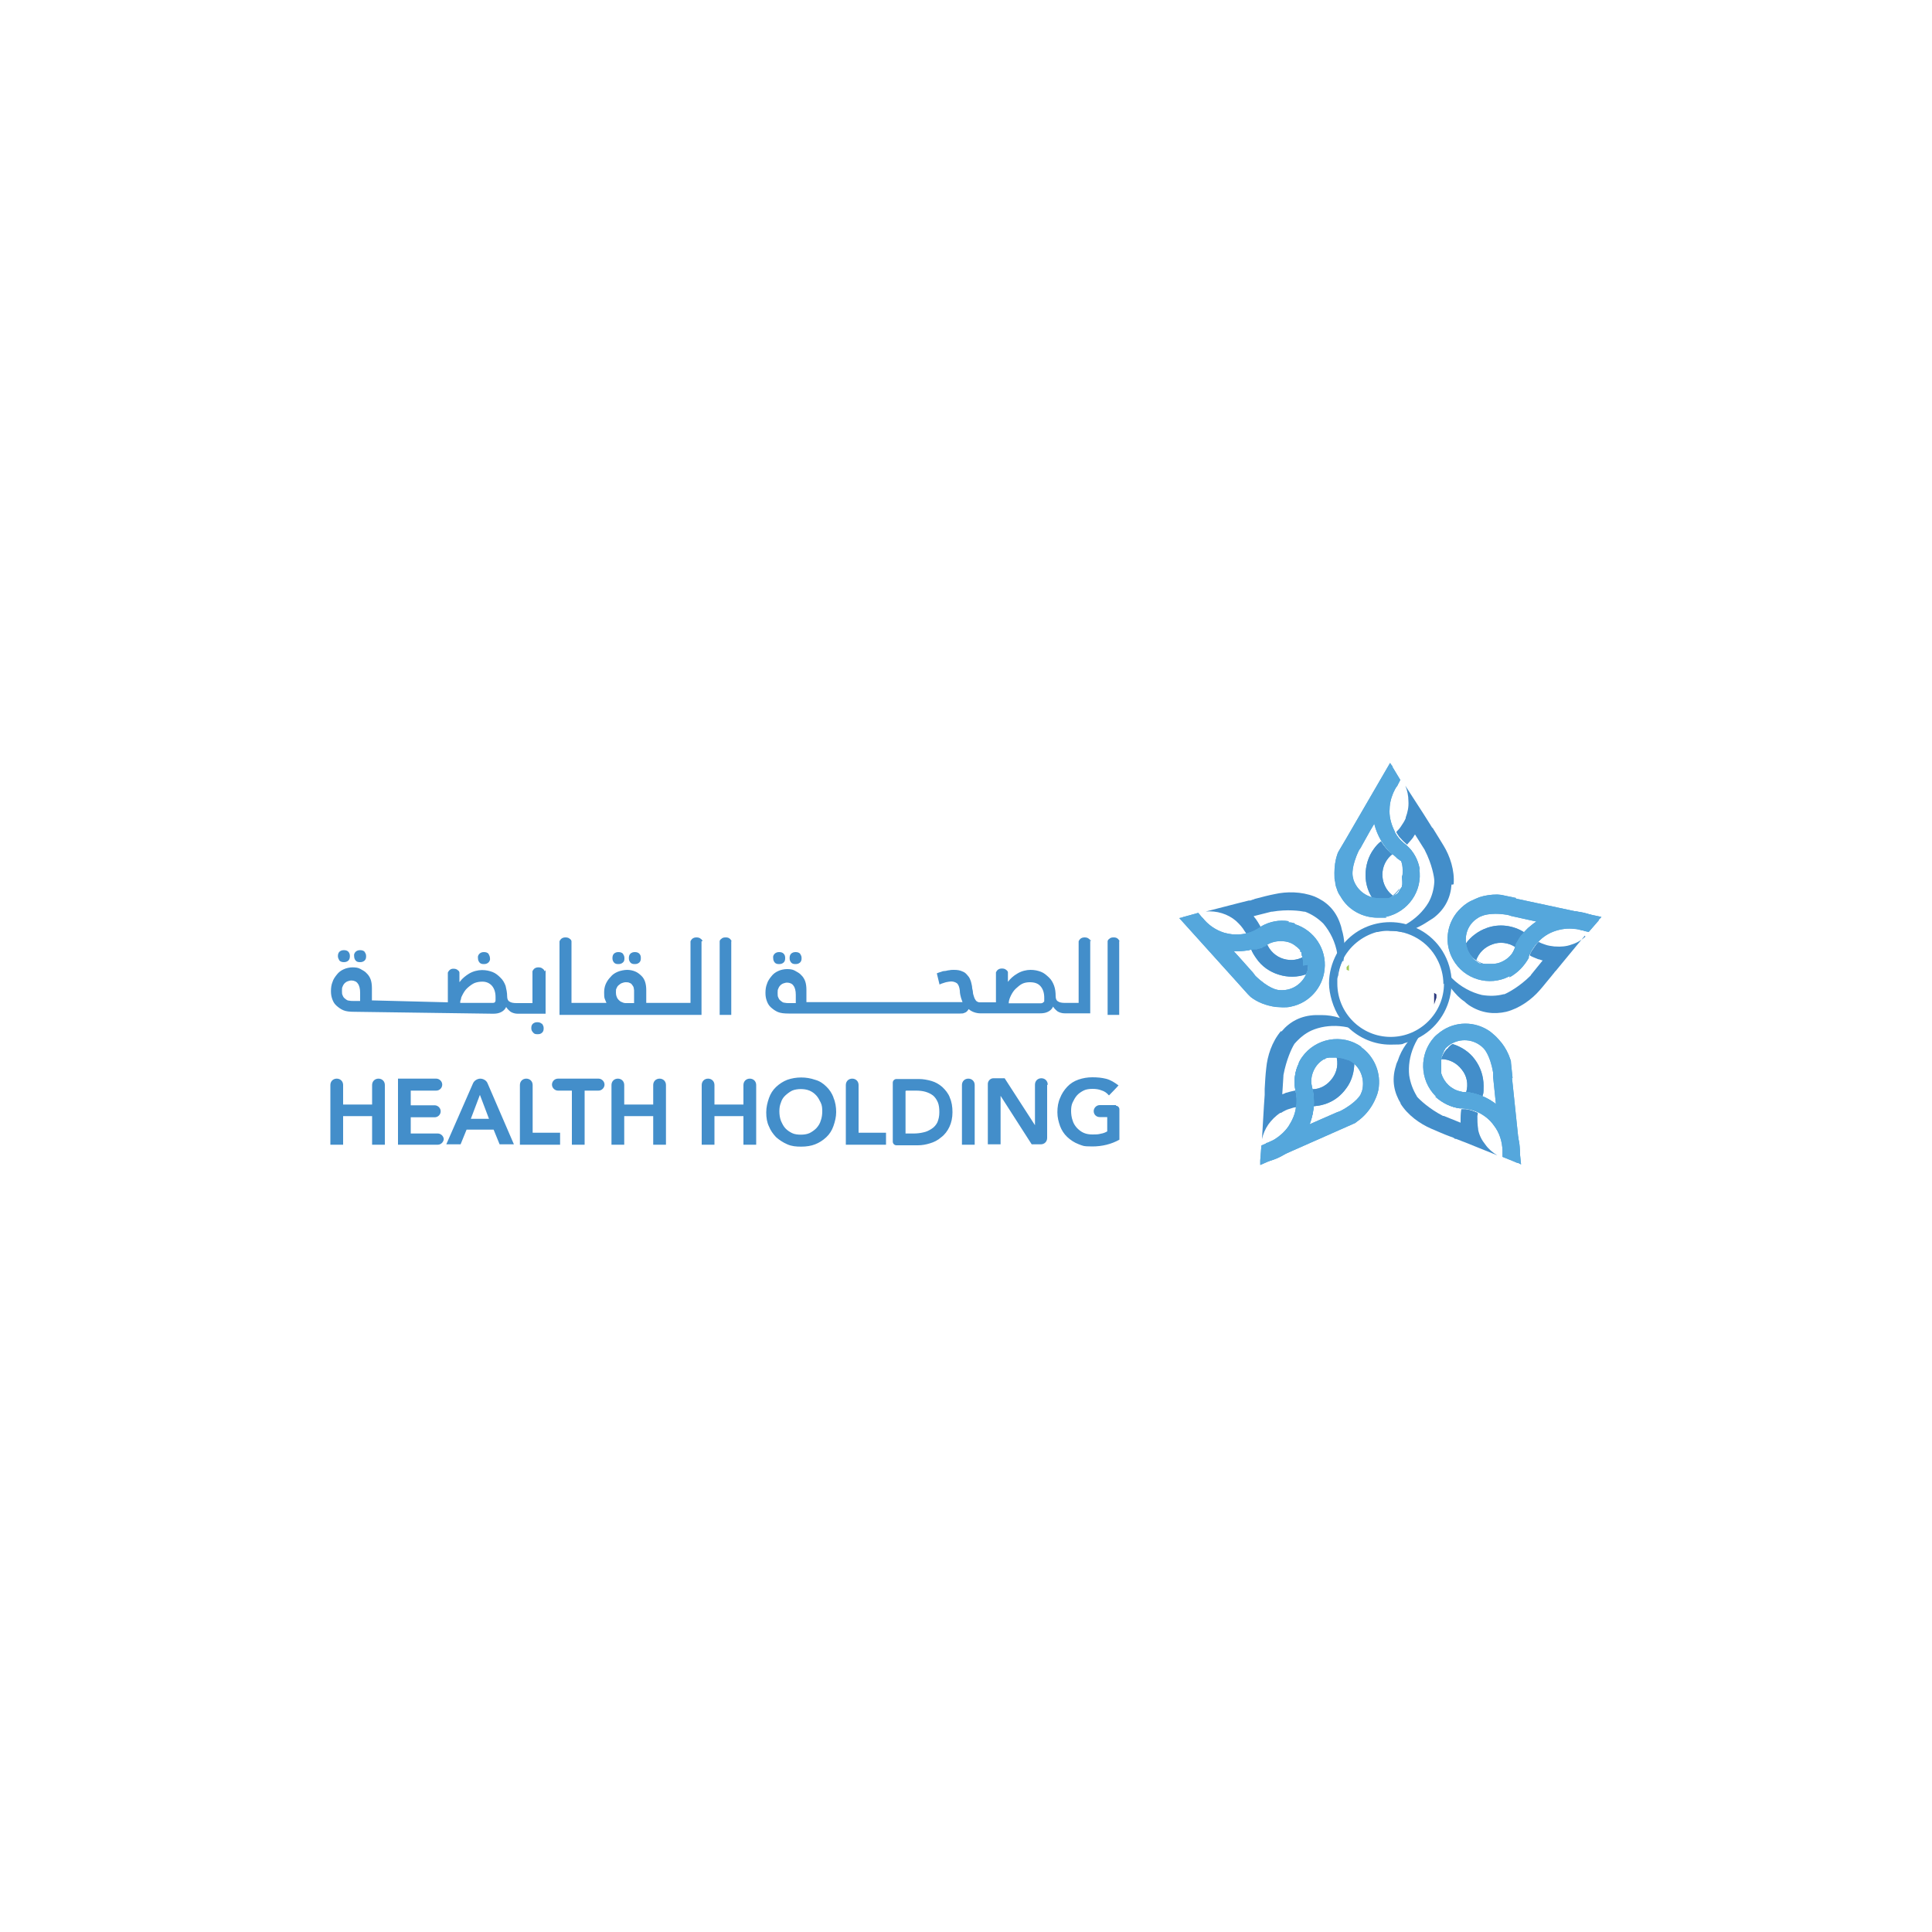 <?xml version="1.0" encoding="UTF-8"?>
<svg xmlns="http://www.w3.org/2000/svg" version="1.1" viewBox="0 0 1000 1000">
  <defs>
    <style>
      .cls-1 {
        fill: none;
      }

      .cls-2 {
        fill: #33738c;
      }

      .cls-3 {
        fill: #55a7dc;
      }

      .cls-4 {
        fill: #a6ca54;
      }

      .cls-5 {
        fill: #4491cc;
      }

      .cls-6 {
        fill: #61908a;
      }

      .cls-7 {
        fill: #64bcc0;
      }

      .cls-8 {
        fill: #438eca;
      }

      .cls-9 {
        fill: #2c3a7e;
      }

      .cls-10 {
        fill: #4aa27d;
      }
    </style>
  </defs>
  <!-- Generator: Adobe Illustrator 28.6.0, SVG Export Plug-In . SVG Version: 1.2.0 Build 709)  -->
  <g>
    <g id="Layer_2">
      <g>
        <path class="cls-3" d="M745.4,552.9c0-1.6,0-3.3.6-4.7.6-2.1,1.6-3.9,3.1-5.4h.2c.4-.8,1-1.2,1.4-1.6s.8-.6,1.2-.8c4.5,1.4,8.7,4.1,11.5,8,2.9,3.9,4.5,8.7,4.5,13.6s-.2,3.7-.6,5.4c-2.5-1-4.9-1.6-7.4-2.1h-1c1.2-4.1.4-8.4-2.3-11.7-2.5-3.3-6.4-5.4-10.5-5.4-.4,1.6-.6,3.1-.6,4.7"/>
        <path class="cls-8" d="M745.4,552.9c0-1.6,0-3.3.6-4.7.6-2.1,1.6-3.9,3.1-5.4h.2c.4-.8,1-1.2,1.4-1.6s.8-.6,1.2-.8c4.5,1.4,8.7,4.1,11.5,8,2.9,3.9,4.5,8.7,4.5,13.6s-.2,3.7-.6,5.4c-2.5-1-4.9-1.6-7.4-2.1h-1c1.2-4.1.4-8.4-2.3-11.7-2.5-3.3-6.4-5.4-10.5-5.4-.4,1.6-.6,3.1-.6,4.7"/>
        <path class="cls-8" d="M725,571.1c-3.3-5.4-4.9-11.9-2.5-19.4.2-1,.6-1.9,1-2.7h0c1.9-6,5.8-11.5,11.3-15.7.6-.4,1-.8,1.6-1.2,3.3-2.7,5.8-3.9,5.8-3.9-9.9,7.8-13.8,19-12.8,28.4h0c.6,3.9,1.9,7.4,3.9,10.7,0,0,0,.2.2.4,1.2,1.4,6.2,6.2,13.4,9.9h.4l8.7,3.5h0v-2.1h0c0-2.1.2-4.3.4-4.9h2.1c2.3.2,4.3,1,6.4,1.9,0,.6,0,1-.2,1.6,0,2.3,0,4.5.4,6.8h0v.4c.6,2.9,1.9,5.4,3.7,7.6,1.6,2.3,3.7,4.1,6.2,5.6l-15.9-6.4-5.4-2.1h-.6c0-.2-1.2-.8-1.2-.8l-1.2-.4c-3.3-1.2-6.6-2.7-9.9-4.1-5.8-2.5-12.2-7-15.9-13h0v-.2Z"/>
        <path class="cls-3" d="M745.4,552.3h0ZM782.9,557.9l-.8-7.6c0-.6,0-1.2-.4-2.1-1-3.1-2.5-5.8-4.3-8.2-1-1.2-2.1-2.5-3.1-3.5-.8-.8-1.9-1.6-2.9-2.5-7.8-5.6-18.3-5.6-26,.2-1,.8-2.1,1.6-3.1,2.7-7.8,8.7-7.6,22,.8,30.5h.2c3.3,3.5,7.6,5.6,12.4,6.2h2.9c2.3.4,4.3,1,6.4,2.1,3.3,1.6,6.2,3.9,8.2,6.8,2.9,3.7,4.3,8.2,4.5,13v3.3c.2,0,7.6,3.1,7.6,3.1h.4l1.6.8-4.7-44.9h0l.2.2ZM771.5,569.6c-.4-.2-1-.6-1.4-.8-3.3-1.9-6.8-2.9-10.3-3.5h-1c-1,0-1.9,0-2.9-.4-4.7-1-8.4-4.5-9.9-9.3v-.6h0v-6.8s.2-.2.2-.4v-.6h0c0-.8.4-1.2.6-1.6v-.2s0-.2.2-.4c0,0,0-.2.2-.4h0s0-.2.2-.4v-.2h0v-.2c0-.2.4-.4.6-.6v-.2s0-.2.2-.4h0s.2-.2.4-.4h0c.4-.4.8-.6,1.2-1,4.9-3.7,11.7-3.7,16.5,0,.6.4,1,.8,1.6,1.4h0s3.3,3.1,4.9,12.4v2.1l1,9.7.6,5.8c-1.2-1-2.5-2.1-3.9-2.9h0l.8.2ZM745.4,552.3h0Z"/>
        <path class="cls-3" d="M745.4,552.3h0ZM782.9,557.9l-.8-7.6c0-.6,0-1.2-.4-2.1-1-3.1-2.5-5.8-4.3-8.2-1-1.2-2.1-2.5-3.1-3.5-.8-.8-1.9-1.6-2.9-2.5-7.8-5.6-18.3-5.6-26,.2-1,.8-2.1,1.6-3.1,2.7-7.8,8.7-7.6,22,.8,30.5h.2c3.3,3.5,7.6,5.6,12.4,6.2h2.9c2.3.4,4.3,1,6.4,2.1,3.3,1.6,6.2,3.9,8.2,6.8,2.9,3.7,4.3,8.2,4.5,13v3.3c.2,0,7.6,3.1,7.6,3.1h.4l1.6.8-4.7-44.9h0l.2.2ZM771.5,569.6c-.4-.2-1-.6-1.4-.8-3.3-1.9-6.8-2.9-10.3-3.5h-1c-1,0-1.9,0-2.9-.4-4.7-1-8.4-4.5-9.9-9.3v-.6h0v-6.8s.2-.2.2-.4v-.6h0c0-.8.4-1.2.6-1.6v-.2s0-.2.2-.4c0,0,0-.2.2-.4h0s0-.2.2-.4v-.2h0v-.2c0-.2.4-.4.6-.6v-.2s0-.2.2-.4h0s.2-.2.4-.4h0c.4-.4.8-.6,1.2-1,4.9-3.7,11.7-3.7,16.5,0,.6.4,1,.8,1.6,1.4h0s3.3,3.1,4.9,12.4v2.1l1,9.7.6,5.8c-1.2-1-2.5-2.1-3.9-2.9h0l.8.2ZM745.4,552.3h0Z"/>
        <g>
          <path class="cls-1" d="M790.1,601.4h-48.2v-41.2h48.2v41.2Z"/>
          <path class="cls-3" d="M743.1,567.6c3.9-1.6,8.2-2.7,12.6-2.5,1,0,1.9.2,2.9.2h.8c8.2,1,15.7,5.4,20.8,11.9,5.4,7,7.6,15.9,6,24.5h-.4l-7.2-3.1v-2.5c-.4-.4-.4-.6-.4-.8,0-1.4-.2-2.9-.6-4.3-.8-3.1-2.1-6.2-4.1-8.7-.8-1-1.9-2.3-2.9-3.1-2.1-1.9-4.3-3.3-7-4.1-2.3-.8-4.5-1.2-7-1.4h-1c-4.5-.6-8.9-2.7-12.4-5.8l-.2-.2h0l.2-.2Z"/>
        </g>
        <g>
          <path class="cls-1" d="M790.1,601.4h-48.2v-41.2h48.2v41.2Z"/>
          <path class="cls-3" d="M743.1,567.6c3.9-1.6,8.2-2.7,12.6-2.5,1,0,1.9.2,2.9.2h.8c8.2,1,15.7,5.4,20.8,11.9,5.4,7,7.6,15.9,6,24.5h-.4l-7.2-3.1v-2.5c-.4-.4-.4-.6-.4-.8,0-1.4-.2-2.9-.6-4.3-.8-3.1-2.1-6.2-4.1-8.7-.8-1-1.9-2.3-2.9-3.1-2.1-1.9-4.3-3.3-7-4.1-2.3-.8-4.5-1.2-7-1.4h-1c-4.5-.6-8.9-2.7-12.4-5.8l-.2-.2h0l.2-.2Z"/>
        </g>
        <path class="cls-3" d="M686.9,547.6c1.4-.6,3.1-1,4.7-1s4.1.4,6.2,1.2h.4c.6.2,1,.6,1.6,1,.4.2.8.6,1.2,1,0,4.7-1.2,9.5-4.1,13.4-2.9,4.1-6.8,7-11.5,8.4-1.9.6-3.5.8-5.4,1,.2-2.7,0-5.2-.4-7.8,0-.4-.2-.6-.4-1,4.3,0,8-2.3,10.5-5.8,2.5-3.5,3.1-7.6,1.9-11.7-1.6,0-3.3.4-4.7,1h0v.2Z"/>
        <path class="cls-8" d="M686.9,547.6c1.4-.6,3.1-1,4.7-1s4.1.4,6.2,1.2h.4c.6.2,1,.6,1.6,1,.4.2.8.6,1.2,1,0,4.7-1.2,9.5-4.1,13.4-2.9,4.1-6.8,7-11.5,8.4-1.9.6-3.5.8-5.4,1,.2-2.7,0-5.2-.4-7.8,0-.4-.2-.6-.4-1,4.3,0,8-2.3,10.5-5.8,2.5-3.5,3.1-7.6,1.9-11.7-1.6,0-3.3.4-4.7,1h0v.2Z"/>
        <path class="cls-8" d="M663.4,533.8c4.1-4.9,9.9-8.2,17.7-8.4h2.9c6.2,0,12.8,1.9,18.5,6,.6.4,1,.8,1.6,1.2,3.5,2.3,5.6,4.3,5.6,4.3-10.5-7-22.5-7.2-30.9-3.5h0c-3.5,1.6-6.4,4.1-8.9,7,0,0,0,.2-.2.4-1,1.6-3.9,7.6-5.4,15.7v.4h0l-.6,9.5h0c.6-.2,1.2-.4,1.9-.8h.2c1.9-.6,3.9-1,4.7-1.2.8,2.9,1,5.8.6,8.7-1.2,0-2.3.4-3.5.8-1.6.4-3.1,1.2-4.5,2.1h-.4c-2.5,1.6-4.5,3.7-6.2,6-1.6,2.3-2.7,4.9-3.3,7.6l1-17.1.4-5.8v-3.1c.2-3.7.4-7.4.8-10.7.6-6.4,2.9-13.6,7.6-19.2h0l.2.2Z"/>
        <path class="cls-3" d="M704.6,541.8c-9.9-7-23.7-4.5-30.7,5.4-.6.8-1.2,1.9-1.6,2.7v.4c-2.1,4.1-2.7,8.9-1.9,13.4,0,.2,0,.6.2.8v.4s0,.2.2.4h0v1c.4,2.3.4,4.5,0,6.6-.4,3.7-1.9,7-3.9,10.1-1.9,2.7-4.3,4.9-7,6.6-1.2.8-2.5,1.2-3.9,1.9-.2,0-.6,0-.8.4l-2.3,1-.6,7.8v2.3l41.4-18.3,7-3.1c.6-.2,1.2-.6,1.6-1,3.9-2.7,7-6.4,9.1-10.7,1.2-2.5,2.1-4.9,2.3-7.6.8-8-2.7-15.7-9.3-20.4h.2ZM705,564.7c-.2.6-.6,1.2-.8,1.9h0s-2.1,4.1-10.3,8.4l-2.1.8-8.9,3.9-5.2,2.3c.8-2.1,1.4-4.1,1.9-6.2,0-1,.4-2.1.4-3.1.2-2.7,0-5.2-.4-7.8h0c0-.4-.2-.8-.2-1-.2-.8-.4-1.9-.6-2.9-.4-3.1.6-6.4,2.3-8.9.8-1.2,2.1-2.5,3.3-3.3,0,0,.4-.2.6-.4h.2s.2,0,.4-.2c.2,0,.4-.2.6-.4.2,0,.4-.2.6-.2,0,0,.4,0,.6-.2h3.7c2.1,0,4.1.4,6.2,1.2h.4c.6.2,1.2.6,1.9,1,5.2,3.5,7,10.1,5.2,15.7"/>
        <path class="cls-3" d="M704.6,541.8c-9.9-7-23.7-4.5-30.7,5.4-.6.8-1.2,1.9-1.6,2.7v.4c-2.1,4.1-2.7,8.9-1.9,13.4,0,.2,0,.6.2.8v.4s0,.2.2.4h0v1c.4,2.3.4,4.5,0,6.6-.4,3.7-1.9,7-3.9,10.1-1.9,2.7-4.3,4.9-7,6.6-1.2.8-2.5,1.2-3.9,1.9-.2,0-.6,0-.8.4l-2.3,1-.6,7.8v2.3l41.4-18.3,7-3.1c.6-.2,1.2-.6,1.6-1,3.9-2.7,7-6.4,9.1-10.7,1.2-2.5,2.1-4.9,2.3-7.6.8-8-2.7-15.7-9.3-20.4h.2ZM705,564.7c-.2.6-.6,1.2-.8,1.9h0s-2.1,4.1-10.3,8.4l-2.1.8-8.9,3.9-5.2,2.3c.8-2.1,1.4-4.1,1.9-6.2,0-1,.4-2.1.4-3.1.2-2.7,0-5.2-.4-7.8h0c0-.4-.2-.8-.2-1-.2-.8-.4-1.9-.6-2.9-.4-3.1.6-6.4,2.3-8.9.8-1.2,2.1-2.5,3.3-3.3,0,0,.4-.2.6-.4h.2s.2,0,.4-.2c.2,0,.4-.2.6-.4.2,0,.4-.2.6-.2,0,0,.4,0,.6-.2h3.7c2.1,0,4.1.4,6.2,1.2h.4c.6.2,1.2.6,1.9,1,5.2,3.5,7,10.1,5.2,15.7"/>
        <g>
          <path class="cls-1" d="M654.7,605.3l-14.8-45.9,39.1-12.8,14.8,45.9-39.1,12.8Z"/>
          <path class="cls-3" d="M672.2,550.1c2.9,3.3,4.9,7,6.4,11.1,0,1,.2,1.9.6,2.9,0,.2,0,.6.2.8,1.6,8.2-.2,16.5-4.9,23.5-4.9,7.2-12.8,12.2-21.6,13.4v-.4l.6-7.8,2.3-1c.2,0,.6-.2.8-.4,4.5-1.6,8.2-4.5,10.9-8.4.8-1.2,1.4-2.5,2.1-3.7,1-2.5,1.6-5.2,1.9-7.8,0-2.5,0-4.7-.8-7,0-.4,0-.6-.2-.8-.8-4.5-.4-9.3,1.6-13.6v-.4h0l.2-.2Z"/>
        </g>
        <g>
          <path class="cls-1" d="M654.7,605.3l-14.8-45.9,39.1-12.8,14.8,45.9-39.1,12.8Z"/>
          <path class="cls-3" d="M672.2,550.1c2.9,3.3,4.9,7,6.4,11.1,0,1,.2,1.9.6,2.9,0,.2,0,.6.2.8,1.6,8.2-.2,16.5-4.9,23.5-4.9,7.2-12.8,12.2-21.6,13.4v-.4l.6-7.8,2.3-1c.2,0,.6-.2.8-.4,4.5-1.6,8.2-4.5,10.9-8.4.8-1.2,1.4-2.5,2.1-3.7,1-2.5,1.6-5.2,1.9-7.8,0-2.5,0-4.7-.8-7,0-.4,0-.6-.2-.8-.8-4.5-.4-9.3,1.6-13.6v-.4h0l.2-.2Z"/>
        </g>
        <path class="cls-3" d="M673.9,490.3c1,1.2,1.9,2.7,2.5,4.1.6,1.9,1,4.1.6,6.2v.4c0,1.2-.6,2.3-1,3.3-4.5,1.6-9.5,1.6-14,.2-4.7-1.4-8.9-4.3-11.7-8.4-1-1.4-2.1-3.1-2.7-4.7,2.5-.6,4.9-1.4,7.2-2.7.2-.2.6-.4.8-.6,1.4,3.9,4.7,7,8.7,8.2s8.2.6,11.7-1.9c-.6-1.4-1.4-2.9-2.5-4.1"/>
        <path class="cls-8" d="M673.9,490.3c1,1.2,1.9,2.7,2.5,4.1.6,1.9,1,4.1.6,6.2v.4c0,1.2-.6,2.3-1,3.3-4.5,1.6-9.5,1.6-14,.2-4.7-1.4-8.9-4.3-11.7-8.4-1-1.4-2.1-3.1-2.7-4.7,2.5-.6,4.9-1.4,7.2-2.7.2-.2.6-.4.8-.6,1.4,3.9,4.7,7,8.7,8.2s8.2.6,11.7-1.9c-.6-1.4-1.4-2.9-2.5-4.1"/>
        <path class="cls-8" d="M694.9,497.3c-1.2,2.5-1.9,4.9-2.3,7.8-.8,2.3-1.4,3.5-1.4,3.5,1.4-4.7,1.6-9.9,1-14.8-1-6.2-3.7-11.5-7.2-15.7h0c-2.7-2.7-6-4.9-9.5-6.2h-.4c-1.9-.4-8.7-1.4-16.7,0h-.4l-9.1,2.3h0c.4.8,1,1.2,1.4,1.9,1,1.4,2.1,3.5,2.5,4.1-.4.2-.8.6-1.2.8,0,0-.2,0-.4.2-1.4.8-3.1,1.4-4.7,1.9-.4,0-1,.2-1.4.4-.2-.4-.4-1-.8-1.4-1.2-2.1-2.7-3.7-4.3-5.2h0l-.2-.2c-4.3-3.7-10.1-5.4-15.7-4.9l16.7-4.3,5.6-1.4h.6c.4,0,.8-.2,1.2-.4.4,0,.8-.2,1.2-.4,3.7-1,7.2-1.9,10.3-2.5,6.2-1.4,13.8-1.4,20.6,1.2,6,2.5,10.9,6.8,13.4,14.2.4,1,.6,1.9.8,2.9h0c.8,2.5,1.2,5.2,1.4,7.8,0,2.9,0,5.8-.6,8.7h0l-.4-.2Z"/>
        <path class="cls-3" d="M670.2,478c-1-.4-2.1-.6-3.1-.6h-.4c-4.5-.6-9.3.2-13.4,2.5-.2,0-.6.4-.8.6-.6.4-1.2.8-1.9,1-1.4.8-3.1,1.4-4.7,1.9-2.7.6-5.4.8-8,.6-1.4,0-2.9-.4-4.1-.8-3.1-1-6-2.5-8.4-4.7-1-1-2.1-2.1-2.9-3.1,0-.2-.4-.4-.6-.6l-1.6-1.9-7.6,1.9h-.4l-1.9.4,30.3,33.6,5.2,5.8c.4.4,1,1,1.4,1.4,3.7,2.9,8.2,4.5,13,5.2,1.2,0,2.5.2,3.7.2s2.9,0,4.3-.4c9.3-1.9,16.3-9.7,17.3-19.2,1.2-10.5-5.4-20.4-15.5-23.5h0l.2-.2ZM677,499.6v1.6h0c0,.6-.2,1.2-.4,1.6-1.9,6-7.4,9.9-13.4,9.7-.6,0-1.4,0-2.1-.2h0s-4.5-.6-11.3-7.2c-.4-.6-.8-1-1.2-1.6l-6.4-7.2-3.9-4.3h6.4c1,0,2.1-.4,3.1-.6h2.5c.2,0,.4,0,.6-.2,0,0,.4,0,.6-.2h.2s.4,0,.6-.2h.8c.2-.4.4-.4.6-.6.2,0,.6-.2.8-.4h.4c.8-.8,1.6-1.2,2.5-1.6,2.9-1.2,6.2-1.4,9.3-.6,1.2.4,2.3.8,3.3,1.6h.2c0,.4.4.4.6.6.2,0,.4.4.8.6l.4.4c.4.4.6.6,1,1h0v.4h0v.4c.4,0,.4.2.6.4h0v.8s0,.4.2.4v.6h.2v1.2c.2.4.4.6.4,1h0v.6h0v.4h0v.4h0v1.4h0l2.5-.4Z"/>
        <path class="cls-3" d="M670.2,478c-1-.4-2.1-.6-3.1-.6h-.4c-4.5-.6-9.3.2-13.4,2.5-.2,0-.6.4-.8.6-.6.4-1.2.8-1.9,1-1.4.8-3.1,1.4-4.7,1.9-2.7.6-5.4.8-8,.6-1.4,0-2.9-.4-4.1-.8-3.1-1-6-2.5-8.4-4.7-1-1-2.1-2.1-2.9-3.1,0-.2-.4-.4-.6-.6l-1.6-1.9-7.6,1.9h-.4l-1.9.4,30.3,33.6,5.2,5.8c.4.4,1,1,1.4,1.4,3.7,2.9,8.2,4.5,13,5.2,1.2,0,2.5.2,3.7.2s2.9,0,4.3-.4c9.3-1.9,16.3-9.7,17.3-19.2,1.2-10.5-5.4-20.4-15.5-23.5h0l.2-.2ZM677,499.6v1.6h0c0,.6-.2,1.2-.4,1.6-1.9,6-7.4,9.9-13.4,9.7-.6,0-1.4,0-2.1-.2h0s-4.5-.6-11.3-7.2c-.4-.6-.8-1-1.2-1.6l-6.4-7.2-3.9-4.3h6.4c1,0,2.1-.4,3.1-.6h2.5c.2,0,.4,0,.6-.2,0,0,.4,0,.6-.2h.2s.4,0,.6-.2h.8c.2-.4.4-.4.6-.6.2,0,.6-.2.8-.4h.4c.8-.8,1.6-1.2,2.5-1.6,2.9-1.2,6.2-1.4,9.3-.6,1.2.4,2.3.8,3.3,1.6h.2c0,.4.4.4.6.6.2,0,.4.4.8.6l.4.4c.4.4.6.6,1,1h0v.4h0v.4c.4,0,.4.2.6.4h0v.8s0,.4.2.4v.6h.2v1.2c.2.4.4.6.4,1h0v.6h0v.4h0v.4h0v1.4h0l2.5-.4Z"/>
        <g>
          <path class="cls-1" d="M609.2,477.5l38.9-28.4,24.1,33.4-38.9,28.4-24.1-33.4Z"/>
          <path class="cls-3" d="M667.1,477.1c-2.3,3.7-5.2,7-8.7,9.5-.8.4-1.6.8-2.5,1.4-.2,0-.4.4-.6.6-7.2,3.9-15.9,4.9-23.7,2.5-8.4-2.5-15.5-8.4-19.4-16.5h.4l7.6-2.1,1.6,1.9c0,.2.4.4.6.6,2.9,3.7,6.8,6.4,11.3,7.8,1.4.4,2.7.6,4.1.8,4.5.4,8.9-.4,12.8-2.7.8-.4,1.6-1,2.5-1.6,4.1-2.3,9.1-3.3,13.8-2.5h0v.2Z"/>
        </g>
        <g>
          <path class="cls-1" d="M609.2,477.5l38.9-28.4,24.1,33.4-38.9,28.4-24.1-33.4Z"/>
          <path class="cls-3" d="M667.1,477.1c-2.3,3.7-5.2,7-8.7,9.5-.8.4-1.6.8-2.5,1.4-.2,0-.4.4-.6.6-7.2,3.9-15.9,4.9-23.7,2.5-8.4-2.5-15.5-8.4-19.4-16.5h.4l7.6-2.1,1.6,1.9c0,.2.4.4.6.6,2.9,3.7,6.8,6.4,11.3,7.8,1.4.4,2.7.6,4.1.8,4.5.4,8.9-.4,12.8-2.7.8-.4,1.6-1,2.5-1.6,4.1-2.3,9.1-3.3,13.8-2.5h0v.2Z"/>
        </g>
        <path class="cls-3" d="M724.3,460.2c-.8,1.4-2.1,2.7-3.3,3.5-1.6,1.2-3.5,2.1-5.8,2.5h-3.9c-2.9-3.7-4.5-8.4-4.5-13.2s1.4-9.7,4.3-13.6c1-1.4,2.3-2.9,3.7-3.9,1.4,2.3,3.1,4.3,4.9,6,.4,0,.6.4,1,.6-6,4.7-6.8,13.2-2.3,19,.6.8,1.4,1.6,2.5,2.5,1.2-1,2.5-2.3,3.3-3.5h0v.2Z"/>
        <path class="cls-8" d="M724.3,460.2c-.8,1.4-2.1,2.7-3.3,3.5-1.6,1.2-3.5,2.1-5.8,2.5h-3.9c-2.9-3.7-4.5-8.4-4.5-13.2s1.4-9.7,4.3-13.6c1-1.4,2.3-2.9,3.7-3.9,1.4,2.3,3.1,4.3,4.9,6,.4,0,.6.4,1,.6-6,4.7-6.8,13.2-2.3,19,.6.8,1.4,1.6,2.5,2.5,1.2-1,2.5-2.3,3.3-3.5h0v.2Z"/>
        <path class="cls-8" d="M751.3,457.8c-.4,6.4-3.1,12.6-9.3,17.3-.8.6-1.6,1-2.5,1.6h0c-2.1,1.4-4.3,2.7-6.6,3.7-2.3.8-4.5,1.6-7,2.1-2.5-.6-4.9-.8-7.4-.6,3.1-.6,6-1.9,8.9-3.3,5.2-2.9,9.3-7,11.9-11.3h0c1.9-3.3,2.9-7.2,3.1-10.9v-.4c0-1.9-1.2-8.7-4.9-15.9,0,0,0-.2-.2-.4h0l-4.9-7.8h0c-.4.6-.8,1.2-1,1.6h0c-1,1.4-2.7,3.1-3.1,3.7-1.4-1.2-2.9-2.7-4.1-4.1,0,0-.2-.4-.4-.6,0,0-.2-.4-.4-.6-.2-.4-.4-.6-.6-1v-.4c.8-.8,1.6-1.6,2.3-2.7,1-1.4,1.9-2.9,2.5-4.3h0v-.4c1-2.7,1.6-5.4,1.4-8.4,0-2.9-.6-5.6-1.6-8l9.3,14.4,3.1,4.9s.2.4.4.6c.2.4.4.8.6,1,.2.4.4.8.8,1,2.1,3.3,3.9,6.4,5.6,9.1,3.3,5.4,5.8,12.8,5.2,20h0l-.8.2Z"/>
        <path class="cls-3" d="M734.6,449.9v-.4c-.8-4.5-3.1-8.9-6.6-11.9-1.9-1.4-3.5-2.9-4.7-4.7l-.4-.6s-.2-.4-.4-.6c-.2-.4-.4-.6-.6-1v-.4c-1.6-3.1-2.7-6.8-2.7-10.3s.6-6.4,1.9-9.5c.6-1.2,1.2-2.7,2.1-3.7,0-.2.4-.4.4-.8l1.2-2.3-4.1-6.8v-.4c-.2,0-1.2-1.6-1.2-1.6l-22.7,39.1-3.9,6.6c-.4.6-.6,1.2-.8,1.9-1,2.9-1.4,6.2-1.4,9.3s0,3.3.4,4.7c0,1.2.4,2.5.8,3.5.4,1.4,1,2.7,1.9,3.9,3.9,7,11.3,11.1,19.4,11.1s2.7,0,4.1-.4c11.5-2.5,19.2-13.4,17.3-25.1h0l.2.6ZM725.8,456.7v1c0,.2,0,.4-.2.6v.6c0,.2-.2.4-.4.6,0,.2-.2.4-.4.6-.2.4-.4.6-.6,1,0,0,0,.2-.2.4h0v.2h-.2v.2s-.2.2-.4.4c0,0-.2.2-.4.4l-.2.2h-.2s-.2,0-.4.2c0,0-.4.2-.6.4-.2,0-.4.2-.6.4-.4,0-.6.4-1,.6,0,0-.4,0-.6.2,0,0-.4,0-.6.2h-4.9c-6.2,0-11.5-3.9-13.4-9.7h0c0-.6-.4-1.4-.4-2.1h0s-.8-4.5,3.3-13c.6-1,1.2-1.6,1.2-1.9l4.7-8.4,2.9-4.9c.4,1.6.8,3.1,1.4,4.5,0,.6.4,1,.6,1.4.4,1,1,1.9,1.4,2.7,0,.2.2.4.4.8l.4.6c0,.2.4.4.4.6s.4.4.4.6c0,0,.2.4.4.6,0,0,0,.2.2.4h0l.2.2h0c0,.2.4.4.6.6l.6.6.4.4h0q0,.2.2.2c.2,0,.4.4.8.4.8.6,1.4,1.2,2.1,1.9,2.1,2.5,3.3,5.4,3.3,8.7s0,2.5-.4,3.7h0l.2,2.5Z"/>
        <path class="cls-3" d="M734.6,449.9v-.4c-.8-4.5-3.1-8.9-6.6-11.9-1.9-1.4-3.5-2.9-4.7-4.7l-.4-.6s-.2-.4-.4-.6c-.2-.4-.4-.6-.6-1v-.4c-1.6-3.1-2.7-6.8-2.7-10.3s.6-6.4,1.9-9.5c.6-1.2,1.2-2.7,2.1-3.7,0-.2.4-.4.4-.8l1.2-2.3-4.1-6.8v-.4c-.2,0-1.2-1.6-1.2-1.6l-22.7,39.1-3.9,6.6c-.4.6-.6,1.2-.8,1.9-1,2.9-1.4,6.2-1.4,9.3s0,3.3.4,4.7c0,1.2.4,2.5.8,3.5.4,1.4,1,2.7,1.9,3.9,3.9,7,11.3,11.1,19.4,11.1s2.7,0,4.1-.4c11.5-2.5,19.2-13.4,17.3-25.1h0l.2.6ZM725.8,456.7v1c0,.2,0,.4-.2.6v.6c0,.2-.2.4-.4.6,0,.2-.2.4-.4.6-.2.4-.4.6-.6,1,0,0,0,.2-.2.4h0v.2h-.2v.2s-.2.2-.4.4c0,0-.2.2-.4.4l-.2.2h-.2s-.2,0-.4.2c0,0-.4.2-.6.4-.2,0-.4.2-.6.4-.4,0-.6.4-1,.6,0,0-.4,0-.6.2,0,0-.4,0-.6.2h-4.9c-6.2,0-11.5-3.9-13.4-9.7h0c0-.6-.4-1.4-.4-2.1h0s-.8-4.5,3.3-13c.6-1,1.2-1.6,1.2-1.9l4.7-8.4,2.9-4.9c.4,1.6.8,3.1,1.4,4.5,0,.6.4,1,.6,1.4.4,1,1,1.9,1.4,2.7,0,.2.2.4.4.8l.4.6c0,.2.4.4.4.6s.4.4.4.6c0,0,.2.4.4.6,0,0,0,.2.2.4h0l.2.2h0c0,.2.4.4.6.6l.6.6.4.4h0q0,.2.2.2c.2,0,.4.4.8.4.8.6,1.4,1.2,2.1,1.9,2.1,2.5,3.3,5.4,3.3,8.7s0,2.5-.4,3.7h0l.2,2.5Z"/>
        <g>
          <path class="cls-1" d="M716.5,394.7l38.9,28.4-24.1,33.4-38.9-28.4s24.1-33.4,24.1-33.4Z"/>
          <path class="cls-3" d="M734.9,449.7c-4.3-1-8.2-2.7-11.7-5.4-.6-.6-1.4-1.4-2.1-1.9-.2,0-.4-.4-.8-.4-6-5.8-9.5-13.6-9.9-21.8-.2-8.9,3.3-17.3,9.7-23.5v.4c.2,0,4.3,6.6,4.3,6.6l-1.2,2.3c0,.2-.4.6-.4.8-2.7,3.9-3.9,8.4-3.9,13.2s.2,2.9.6,4.3c.4,2.3,1.2,4.3,2.3,6.2.2.4.6.8.8,1.4,1.4,2.3,3.5,4.1,5.6,5.8,3.5,3.1,5.8,7.4,6.6,11.9v.4l.2-.4Z"/>
        </g>
        <g>
          <path class="cls-1" d="M716.5,394.7l38.9,28.4-24.1,33.4-38.9-28.4s24.1-33.4,24.1-33.4Z"/>
          <path class="cls-3" d="M734.9,449.7c-4.3-1-8.2-2.7-11.7-5.4-.6-.6-1.4-1.4-2.1-1.9-.2,0-.4-.4-.8-.4-6-5.8-9.5-13.6-9.9-21.8-.2-8.9,3.3-17.3,9.7-23.5v.4c.2,0,4.3,6.6,4.3,6.6l-1.2,2.3c0,.2-.4.6-.4.8-2.7,3.9-3.9,8.4-3.9,13.2s.2,2.9.6,4.3c.4,2.3,1.2,4.3,2.3,6.2.2.4.6.8.8,1.4,1.4,2.3,3.5,4.1,5.6,5.8,3.5,3.1,5.8,7.4,6.6,11.9v.4l.2-.4Z"/>
        </g>
        <path class="cls-3" d="M768.4,499c-4.9-1.2-8.9-5.2-9.9-10.3,2.7-3.9,6.6-6.8,11.1-8.4,6.4-2.3,13.6-1.4,19.4,2.3-1.6,2.1-3.1,4.1-4.3,6.6,0,.4,0,.8-.4,1-3.5-2.3-8-2.9-11.9-1.4-3.9,1.4-7,4.3-8.4,8.4,1.2.8,2.9,1.6,4.3,2.1h0l.2-.2Z"/>
        <path class="cls-8" d="M768.4,499c-4.9-1.2-8.9-5.2-9.9-10.3,2.7-3.9,6.6-6.8,11.1-8.4,6.4-2.3,13.6-1.4,19.4,2.3-1.6,2.1-3.1,4.1-4.3,6.6,0,.4,0,.8-.4,1-3.5-2.3-8-2.9-11.9-1.4-3.9,1.4-7,4.3-8.4,8.4,1.2.8,2.9,1.6,4.3,2.1h0l.2-.2Z"/>
        <path class="cls-8" d="M820.3,484.3l-10.9,13.2-3.7,4.5s-.2.4-.4.4c-.2.4-.6.6-.8,1-.2.4-.6.6-.8,1-2.3,2.7-4.5,5.6-6.8,8.2-4.1,4.7-10.3,9.3-17.3,11.1-6.2,1.4-13,.8-19.4-3.5-.8-.6-1.6-1.2-2.3-1.9h0c-2.5-1.6-4.5-3.9-6.4-6.2-1.6-2.3-3.1-4.7-4.3-7.2-.4-3.1-1.4-6.2-2.9-8.9,0-.6-.2-1.2-.4-2.1,1.6,4.5,4.3,8.9,7.6,12.4,4.5,4.5,10.1,7.4,15.5,8.7h0c3.7.6,7.6.6,11.3-.4h.4c1.9-.8,7.8-3.9,13.6-9.7,0,0,0-.2.2-.4h0l6-7.4h0c-.6,0-1.2-.4-2.1-.6h-.2c-1.4-.6-3.1-1.2-4.3-1.9v-.4c0-.4.4-1,.6-1.4,0-.4.4-.8.6-1l.4-.6c.6-.8,1.2-1.9,1.9-2.7h0s.2-.4.4-.4c0,0,.4-.4.6-.6,1,.6,2.1,1,3.3,1.4,1.6.6,3.3.8,4.9,1h.4c2.9.2,5.8,0,8.4-1,2.7-.8,5.2-2.3,7.2-4.1h0l-.4-.6Z"/>
        <path class="cls-3" d="M784.7,464.8l-7.6-1.6c-.6,0-1.2-.2-2.1-.2-3.1,0-6.2.4-9.3,1.4-1.4.6-2.9,1.2-4.3,1.9-2.5,1.2-4.5,2.9-6.4,4.9-6.4,7-7.6,17.3-2.9,25.5,5.8,10.3,18.7,14,29,8.7h.4c4.1-2.3,7.4-5.6,9.5-9.9,0-.2.2-.6.4-.8v-.4c.4-.4.6-1,.8-1.4,0-.4.4-.8.6-1l.4-.6c.6-.8,1.2-1.9,1.9-2.7h0s.2-.2.4-.4c0,0,.4-.4.6-.6,2.5-2.7,5.6-4.7,9.1-5.8,3.1-1,6.4-1.4,9.5-1,1.4,0,2.9.4,4.3.8.2,0,.6,0,.8.2l2.5.6,5.2-6v-.4c.2,0,1.4-1.4,1.4-1.4l-44.3-9.5h0v-.2ZM792.3,479.2c-.4.4-.8.8-1.2,1-.8.8-1.4,1.4-2.3,2.3-.2.2-.4.4-.6.8l-.6.6s-.2.4-.4.4c0,0-.2.4-.4.6,0,0-.2.4-.4.6-.6,1-1.4,2.3-1.9,3.3h0v.6h0v.4c-.2.8-.6,1.9-1.2,2.7-1.6,2.7-4.1,4.7-7.2,5.8-1.2.4-2.5.6-3.7.6h-5.2l-.2-.2h-1s-.4,0-.4-.2h0s-.4,0-.4-.2h0c-2.1-1.2-3.7-3.1-4.9-5.4-.4-.6-.6-1.2-.8-1.9-2.1-6,0-12.4,5.2-15.7.6-.4,1.2-.8,1.9-1h0s4.1-2.3,13.4-.8c1.2.2,2.1.6,2.1.6l9.5,2.1,5.6,1.2c-1.4.8-2.7,1.9-3.9,2.7h0l-.6-1Z"/>
        <path class="cls-3" d="M784.7,464.8l-7.6-1.6c-.6,0-1.2-.2-2.1-.2-3.1,0-6.2.4-9.3,1.4-1.4.6-2.9,1.2-4.3,1.9-2.5,1.2-4.5,2.9-6.4,4.9-6.4,7-7.6,17.3-2.9,25.5,5.8,10.3,18.7,14,29,8.7h.4c4.1-2.3,7.4-5.6,9.5-9.9,0-.2.2-.6.4-.8v-.4c.4-.4.6-1,.8-1.4,0-.4.4-.8.6-1l.4-.6c.6-.8,1.2-1.9,1.9-2.7h0s.2-.2.4-.4c0,0,.4-.4.6-.6,2.5-2.7,5.6-4.7,9.1-5.8,3.1-1,6.4-1.4,9.5-1,1.4,0,2.9.4,4.3.8.2,0,.6,0,.8.2l2.5.6,5.2-6v-.4c.2,0,1.4-1.4,1.4-1.4l-44.3-9.5h0v-.2ZM792.3,479.2c-.4.4-.8.8-1.2,1-.8.8-1.4,1.4-2.3,2.3-.2.2-.4.4-.6.8l-.6.6s-.2.4-.4.4c0,0-.2.4-.4.6,0,0-.2.4-.4.6-.6,1-1.4,2.3-1.9,3.3h0v.6h0v.4c-.2.8-.6,1.9-1.2,2.7-1.6,2.7-4.1,4.7-7.2,5.8-1.2.4-2.5.6-3.7.6h-5.2l-.2-.2h-1s-.4,0-.4-.2h0s-.4,0-.4-.2h0c-2.1-1.2-3.7-3.1-4.9-5.4-.4-.6-.6-1.2-.8-1.9-2.1-6,0-12.4,5.2-15.7.6-.4,1.2-.8,1.9-1h0s4.1-2.3,13.4-.8c1.2.2,2.1.6,2.1.6l9.5,2.1,5.6,1.2c-1.4.8-2.7,1.9-3.9,2.7h0l-.6-1Z"/>
        <g>
          <path class="cls-1" d="M828.4,471.4l-14.8,45.9-39.1-12.8,14.8-45.9,39.1,12.8Z"/>
          <path class="cls-3" d="M781.6,505.8c-.4-4.3,0-8.7,1.4-12.8.4-.8.8-1.6,1.2-2.7,0-.2,0-.6.2-.8,3.5-7.4,9.9-13.2,17.7-16.1,8.2-2.9,17.5-2.3,25.3,1.9v.4c-.2,0-5.4,6-5.4,6l-2.5-.4c-.2,0-.6,0-.8-.2-4.5-1.2-9.3-1.2-13.8.4-1.4.4-2.7,1-3.9,1.9-2.3,1.4-4.5,3.1-6.2,5.4-1,1.2-2.1,2.7-2.7,4.3-.2.6-.6,1.2-.8,1.9v.8c-2.3,4.1-5.6,7.6-9.7,9.9h-.4l.2.2Z"/>
        </g>
        <g>
          <path class="cls-1" d="M828.4,471.4l-14.8,45.9-39.1-12.8,14.8-45.9,39.1,12.8Z"/>
          <path class="cls-3" d="M781.6,505.8c-.4-4.3,0-8.7,1.4-12.8.4-.8.8-1.6,1.2-2.7,0-.2,0-.6.2-.8,3.5-7.4,9.9-13.2,17.7-16.1,8.2-2.9,17.5-2.3,25.3,1.9v.4c-.2,0-5.4,6-5.4,6l-2.5-.4c-.2,0-.6,0-.8-.2-4.5-1.2-9.3-1.2-13.8.4-1.4.4-2.7,1-3.9,1.9-2.3,1.4-4.5,3.1-6.2,5.4-1,1.2-2.1,2.7-2.7,4.3-.2.6-.6,1.2-.8,1.9v.8c-2.3,4.1-5.6,7.6-9.7,9.9h-.4l.2.2Z"/>
        </g>
        <path class="cls-8" d="M751.3,506.4c-1-11.7-8.2-21.6-18.5-26.2-4.1-1.9-8.7-2.9-13.2-2.9-9.5,0-18.3,4.1-24.3,11.3-1.2,1.6-2.5,3.3-3.5,5.2-2.5,4.7-3.9,9.9-3.9,15.2s2.1,12.8,5.6,17.9c1.2,1.6,2.5,3.3,4.1,4.7,6,5.8,13.8,9.1,22,9.1s5.6-.4,8.2-1c1.9-.6,3.9-1.2,5.6-2.1,9.7-4.7,16.5-14.2,17.7-25.3.2-1.9.2-3.9,0-6h.2ZM747.4,509.1c0,15.2-12.4,27.6-27.6,27.6s-27.6-12.4-27.6-27.6,0-2.7.2-3.9c.4-2.7,1.2-5.4,2.3-7.8,3.5-7.4,10.1-12.8,17.9-15h.6c1.6-.4,3.3-.6,4.9-.6h1.4c10.1,0,19.6,5.6,24.3,14.6,2.1,3.9,3.3,8.4,3.3,13h0l.2-.2Z"/>
        <path class="cls-6" d="M743.5,514.8h0M742.3,520.2h0ZM740.8,520.8h0v-6.6h0v6.6h0M739.6,521.2h0v-7.2h0v7.2h0M738.4,521.4h0v-7.6h0v7.6h0M737.1,522h0v-8.4h0v8.4h0M735.9,522.5h0v-9.9h0v9.9h0M734.6,522.7h0v-11.7h0v11.7h0M733.2,522.9h0v-12.8h0v12.8h0M732,523.1h0v-15h0v15h0M730.7,523.3h0v-18.3h0v18.3h0M729.5,523.3h0v-19.4h0v19.4h0M728.3,523.9h0v-21.6h0v21.6h0M727,524.5h0v-23.5h0v23.5h0M725.8,526h0v-24.9h0v24.9h0M724.6,527.2h0v-27.4h0v27.4h0M723.3,526.6h0v-26.8h0v26.8h0M721.9,526.6h0v-26.8h0v26.8h0M720.6,526.6h0v-26.8h0v26.8h0M719.4,526.2h0v-26.6h0v26.6h0M718.2,526.2h0v-27.4h0v27.4h0M716.9,526.2h0v-28.2h0v28.2h0M715.7,527.8h0v-30.7h0v30.7h0M714.5,528.4h0v-32.5h0v32.5h0M713.2,525.5h0v-30.3h0v30.3h0M712,524.1h0v-29.5h0v29.5h0M710.5,521.4h0v-27.4h0v27.4h0M709.3,520.2h0v-26.8h0v26.8h0M708.1,519.6h0v-26.6h0v26.6h0M706.8,518.1h0v-25.1h0v25.1h0M705.6,513h0v-19.6h0v19.6h0M704.4,511.3h0v-17.5h0v17.5h0M703.1,510.7h0v-13.4h0v13.4h0M703.1,495.7h0v-1.6h0v1.6h0M701.9,508h0v-10.1h0v10.1h0M700.7,506.4h0v-7.6h0v7.6h0M699.4,504.5h0v-4.9h0v4.9h0"/>
        <path class="cls-9" d="M743.5,514.8v1.6h0l-1.2,3.5h0v-6h0l1.2.8h0Z"/>
        <path class="cls-9" d="M740.8,520.8h0v-6.6h0v6.6h0M739.6,521.2h0v-7.2h0v7.2h0M738.4,521.4h0v-7.6h0v7.6h0M737.1,522h0v-8.4h0v8.4h0M735.9,522.5h0v-9.9h0v9.9h0"/>
        <path class="cls-2" d="M734.6,522.7h0v-11.7h0v11.7h0M733.2,522.9h0v-12.8h0v12.8h0M732,523.1h0v-15h0v15h0M730.7,523.3h0v-18.3h0v18.3h0M729.5,523.3h0v-19.4h0v19.4h0M728.3,523.9h0v-21.6h0v21.6h0"/>
        <path class="cls-5" d="M727,524.5h0v-23.5h0v23.5h0M725.8,526h0v-24.9h0v24.9h0M724.6,527.2h0v-27.4h0v27.4h0M723.3,526.6h0v-26.8h0v26.8h0M721.9,526.6h0v-26.8h0v26.8h0M720.6,526.6h0v-26.8h0v26.8h0"/>
        <path class="cls-7" d="M719.4,526.2h0v-26.6h0v26.6h0M718.2,526.2h0v-27.4h0v27.4h0M716.9,526.2h0v-28.2h0v28.2h0M715.7,527.8h0v-30.7h0v30.7h0M714.5,528.4h0v-32.5h0v32.5h0M713.2,525.5h0v-30.3h0v30.3h0"/>
        <path class="cls-10" d="M712,524.1h0v-29.5h0v29.5h0M710.5,521.4h0v-27.4h0v27.4h0M709.3,520.2h0v-26.8h0v26.8h0M708.1,519.6h0v-26.6h0v26.6h0M706.8,518.1h0v-25.1h0v25.1h0M705.6,513h0v-19.6h0v19.6h0"/>
        <path class="cls-4" d="M704.4,511.3h0v-17.5h0v17.5h0M703.1,510.7h0v-13.4h0v13.4h0M703.1,495.7h0v-1.6h0v1.6h0M701.9,508h0v-10.1h0v10.1h0M700.7,506.4h0v-7.6h0v7.6h0M699.4,504.5h0v-4.9h0v4.9h0M698.2,499.2v3.3h0l-1.2-.6h0v-1.4h0l1-1h0l.2-.2Z"/>
        <path class="cls-8" d="M180.3,492.6c-.6-.6-1.4-.8-2.3-.8s-1.6.2-2.3.8c-.6.6-.8,1.4-.8,2.3s.4,1.6.8,2.3c.6.6,1.4.8,2.3.8s1.6-.2,2.3-.8c.6-.6.8-1.4.8-2.3s-.2-1.6-.8-2.3M188.7,492.6c-.6-.6-1.4-.8-2.3-.8s-1.6.2-2.3.8c-.6.6-1,1.4-.8,2.3,0,.8.2,1.6.8,2.3s1.4.8,2.3.8,1.6-.2,2.3-.8c.6-.6.8-1.2.8-2.3s-.4-1.6-.8-2.3M252.8,493.6c-.6-.6-1.4-.8-2.3-.8s-1.6.2-2.3.8c-.6.6-1,1.4-.8,2.3,0,.8.2,1.6.8,2.3s1.4.8,2.3.8,1.6-.2,2.3-.8c.6-.6,1-1.4.8-2.3,0-.8-.4-1.6-.8-2.3M280.4,529.9c-.6-.6-1.4-.8-2.3-.8s-1.6.2-2.3.8h0c-.6.6-.8,1.2-.8,2.3s.4,1.6,1,2.3,1.2.8,2.3.8,1.6-.2,2.3-.8c.6-.6.8-1.2.8-2.3s-.4-1.6-.8-2.3M280.4,529.9c-.6-.6-1.4-.8-2.3-.8s-1.6.2-2.3.8h0c-.6.6-.8,1.2-.8,2.3s.4,1.6,1,2.3,1.2.8,2.3.8,1.6-.2,2.3-.8c.6-.6.8-1.2.8-2.3s-.4-1.6-.8-2.3M282,504.1v21.2h0v-21.2h0ZM322.4,493.6c-.6-.6-1.4-.8-2.3-.8s-1.6.2-2.3.8c-.6.6-.8,1.4-.8,2.3s.2,1.6.8,2.3,1.4.8,2.3.8,1.6-.2,2.3-.8.8-1.2.8-2.3-.4-1.6-.8-2.3M330.9,493.6c-.6-.6-1.4-.8-2.3-.8s-1.6.2-2.3.8c-.6.6-.8,1.4-.8,2.3s.2,1.6.8,2.3,1.4.8,2.3.8,1.6-.2,2.3-.8c.6-.6.8-1.2.8-2.3s-.2-1.6-.8-2.3M405.6,493.6c-.6-.6-1.4-.8-2.3-.8s-1.6.2-2.3.8c-.6.6-1,1.4-.8,2.3,0,.8.2,1.6.8,2.3s1.4.8,2.3.8,1.6-.2,2.3-.8c.6-.6.8-1.2.8-2.3s-.2-1.6-.8-2.3M414.1,493.6c-.6-.6-1.4-.8-2.3-.8s-1.6.2-2.3.8c-.6.6-.8,1.4-.8,2.3s.2,1.6.8,2.3,1.4.8,2.3.8,1.6-.2,2.3-.8c.6-.6.8-1.2.8-2.3s-.4-1.6-.8-2.3M378.5,487.2v38.1h-6v-38.1h0c0-.4.4-1,.8-1.2.6-.6,1.2-.8,2.3-.8s1.6.2,2.3.8c.4.4.6.8.8,1.2h-.2Z"/>
        <path class="cls-8" d="M363.6,487.2c0-.4-.4-1-.8-1.2-.6-.6-1.4-.8-2.3-.8s-1.6.2-2.3.8c-.4.4-.6.8-.8,1.2h0v31.9h-22.9v-6.6c0-1.6-.2-3.1-.6-4.3-.4-1.2-1-2.3-2.1-3.3s-1.9-1.6-3.1-2.1-2.7-.8-4.1-.8-3.5.4-4.9,1c-1.4.6-2.7,1.4-3.7,2.7-1,1-1.9,2.3-2.5,3.7-.6,1.4-.8,2.9-.8,4.3s0,2.7.4,3.5.6,1.6.8,1.9h-18.1v-31.9h0c0-.4-.4-1-.8-1.2-.6-.6-1.4-.8-2.3-.8s-1.6.2-2.3.8c-.4.4-.6.8-.8,1.2h0v38.1h73.5v-38.1h.4ZM328.4,519.2h-4.7c-.8,0-1.6-.4-2.5-.8-.6-.4-1.2-1-1.6-1.6-.4-.8-.8-1.6-.8-3.1s0-1.6.4-2.3c.2-.6.6-1.2,1.2-1.6.4-.4,1-.8,1.6-1s1.2-.4,1.9-.4,1.4,0,2.1.4c.6.2,1,.6,1.2,1,.4.4.6.8.8,1.4,0,.4.2,1,.2,1.4v6.8h0l.2-.2ZM579.3,487.2v38.1h-6v-38.1h0c0-.4.4-1,.8-1.2.6-.6,1.2-.8,2.3-.8s1.6.2,2.3.8c.4.4.6.8.8,1.2h-.2ZM281.8,502.7c0-.4-.4-1-.8-1.2-.6-.6-1.4-.8-2.3-.8s-1.6.2-2.3.8c-.4.4-.6.8-.8,1.2h0v16.5h-8.2c-1.6,0-2.9-.2-3.7-.8-.8-.4-1.2-1.4-1.2-2.7,0-1.9-.4-3.7-.8-5.4-.6-1.6-1.4-3.1-2.7-4.3-1.2-1.2-2.5-2.3-4.1-2.9-1.6-.6-3.3-1-5.4-1s-4.7.6-6.8,1.9c-1.6,1-3.3,2.3-4.5,3.9,0,0-.2.4-.4.4h0v-4.5h0v-.4c0-.4-.4-1-.8-1.2-.6-.6-1.4-.8-2.3-.8s-1.4.2-2.1.8h0c-.4.4-.6.8-.8,1.2h0v.4h0v15l-39.3-1v-6.4c0-1.6-.2-3.1-.6-4.3-.4-1.2-1.2-2.5-2.1-3.3-.8-1-2.1-1.6-3.3-2.3s-2.7-.8-4.1-.8-3.3.4-4.5,1c-1.4.6-2.7,1.6-3.5,2.7-1,1.2-1.9,2.5-2.3,3.9-.6,1.4-.8,3.1-.8,4.7s.2,2.7.6,3.9c.4,1.2,1,2.5,2.1,3.5s2.3,1.9,3.7,2.5c1.4.6,3.3.8,5.6.8l71.9,1c1.6,0,2.9-.2,4.1-.8,1.2-.6,2.1-1.4,2.7-2.7.4.8,1.2,1.6,2.3,2.5,1,.6,2.3,1,3.7,1h14.4v-22.5h0l-.4.4ZM186.5,518.1h-3.7c-.8,0-1.4,0-2.3-.2-.6,0-1.2-.4-1.9-1-.6-.4-1-1-1.2-1.6-.4-.6-.4-1.4-.4-2.5s0-1.6.4-2.3c.2-.6.6-1.2,1-1.6s1-.8,1.6-1,1.2-.4,1.9-.4c1.4,0,2.7.6,3.3,1.6.8,1,1.2,2.7,1.2,4.7v4.7h0v-.4ZM256.3,518.5c0,.4-.6.6-1.4.6h-16.7c0-.6,0-1.2.4-1.9,0-.8.4-1.6.8-2.3.6-1.2,1.4-2.5,2.5-3.5s2.3-1.9,3.5-2.5c1.4-.6,2.9-.8,4.3-.8,2.1,0,3.7.8,4.9,2.1,1.2,1.4,1.9,3.3,1.9,6s0,1.9-.4,2.3h.2ZM564.5,487.2c0-.4-.4-1-.8-1.2-.6-.6-1.4-.8-2.3-.8s-1.6.2-2.3.8c-.4.4-.6.8-.8,1.2h0v31.9h-7c-1.6,0-2.9-.2-3.7-.8-.8-.4-1.2-1.4-1.2-2.7,0-1.9-.2-3.7-.8-5.4-.6-1.6-1.4-3.1-2.7-4.3s-2.5-2.3-4.1-2.9c-1.6-.6-3.3-1-5.4-1s-4.7.6-6.8,1.9c-2.1,1.2-3.7,2.7-4.9,4.3v-4.5h0v-.4c0-.4-.4-1-.8-1.2-.6-.6-1.4-.8-2.3-.8s-1.6.2-2.3.8c-.4.4-.6.8-.8,1.2h0v15.5h-8.4c-.6,0-1.2-.2-1.9-.8-.4-.6-.8-1.2-1-1.9-.2-.8-.6-1.6-.6-2.3s-.2-1.4-.4-2.3c0-1.2-.4-2.3-.6-3.3-.4-1.2-.8-2.3-1.6-3.1-.8-1-1.6-1.9-2.9-2.3-1.2-.6-2.7-.8-4.3-.8s-1.4,0-2.5.2c-.8,0-1.6.4-2.5.4s-1.4.4-2.3.6c-.6.2-1.2.4-1.6.6l1.4,5.8c1-.6,2.3-.8,3.3-1.2,1-.2,2.1-.4,2.7-.4,1.2,0,2.3.4,3.1,1,.8.8,1.2,2.1,1.4,3.7,0,1.6.4,2.9.6,3.7.2.8.6,1.6.8,2.3h-80.8v-6.4c0-1.6-.2-3.1-.6-4.3-.4-1.2-1.2-2.5-2.1-3.3-.8-1-2.1-1.6-3.3-2.3s-2.7-.8-4.1-.8-3.3.4-4.5,1c-1.4.6-2.7,1.6-3.5,2.7-1,1.2-1.9,2.5-2.3,3.9-.6,1.4-.8,3.1-.8,4.7s.2,2.7.6,3.9c.4,1.2,1,2.5,2.1,3.5s2.3,1.9,3.7,2.5c1.4.6,3.3.8,5.6.8h88.8c.8,0,1.6,0,2.3-.4.8-.2,1.4-.8,2.1-1.9.6.6,1.6,1.2,2.7,1.6s2.3.6,3.3.6h30.9c1.6,0,2.9-.2,4.1-.8,1.2-.6,2.1-1.4,2.7-2.7.4.8,1.2,1.6,2.3,2.5,1,.6,2.3,1,3.7,1h13.2v-38.1h0l.4.6ZM412,519.2h-3.7c-.8,0-1.4,0-2.3-.2-.6,0-1.2-.4-1.9-1-.6-.4-1-1-1.2-1.6-.4-.6-.4-1.4-.4-2.5s0-1.6.4-2.3c.2-.6.6-1.2,1-1.6s1-.8,1.6-1,1.2-.4,1.9-.4c1.4,0,2.7.6,3.3,1.6.8,1,1.2,2.7,1.2,4.7v4.7h0v-.4ZM540.2,518.5c-.2.4-.6.8-1.4.8h-16.7c0-1.4.6-2.9,1.2-4.1.6-1.2,1.4-2.5,2.5-3.5s2.1-1.9,3.3-2.5,2.7-.8,3.9-.8c2.5,0,4.3.6,5.6,2.1,1.2,1.4,1.9,3.3,1.9,6s0,1.9-.4,2.3h0l.2-.2ZM199.2,561.6v30.9h-6.6v-14.8h-15v14.8h-6.6v-30.9c0-1.9,1.4-3.3,3.3-3.3s3.3,1.4,3.3,3.3v10.1h15v-10.1c0-1.9,1.4-3.3,3.3-3.3s3.3,1.4,3.3,3.3h0ZM229.7,589.4c0,1.6-1.4,3.1-3.1,3.1h-20.6v-34.2h19.8c1.6,0,3.1,1.4,3.1,3.1s-1.4,3.1-3.1,3.1h-13.2v7.6h12.4c1.6,0,3.1,1.4,3.1,3.1s-1.4,3.1-3.1,3.1h-12.4v8.4h14c1.6,0,3.1,1.4,3.1,3.1h0v-.4ZM248.7,558.3c-1.6,0-3.3,1-3.9,2.5l-13.8,31.5h7.4l3.1-7.6h14l3.1,7.6h7.4l-13.6-31.5c-.6-1.6-2.3-2.5-3.9-2.5M243.7,579.1l4.7-12.4,4.7,12.4h-9.5,0ZM289.9,586.5v6h-20.8v-30.9c0-1.9,1.4-3.3,3.3-3.3s3.3,1.4,3.3,3.3v24.7h14.2M312.9,561.4c0,1.6-1.4,3.1-3.1,3.1h-7.2v28h-6.6v-28h-7.2c-1.6,0-3.1-1.4-3.1-3.1s1.4-3.1,3.1-3.1h21c1.6,0,3.1,1.4,3.1,3.1M344.7,561.6v30.9h-6.6v-14.8h-15v14.8h-6.6v-30.9c0-1.9,1.4-3.3,3.3-3.3s3.3,1.4,3.3,3.3v10.1h15v-10.1c0-1.9,1.4-3.3,3.3-3.3s3.3,1.4,3.3,3.3h0ZM391.4,561.6v30.9h-6.6v-14.8h-15v14.8h-6.6v-30.9c0-1.9,1.4-3.3,3.3-3.3s3.3,1.4,3.3,3.3v10.1h15v-10.1c0-1.9,1.4-3.3,3.3-3.3s3.3,1.4,3.3,3.3h0ZM431.4,568c-.8-2.1-2.1-4.1-3.7-5.6-1.6-1.6-3.5-2.9-5.8-3.5-2.3-.8-4.7-1.2-7.2-1.2s-4.9.4-7.2,1.2c-2.1.8-4.1,2.1-5.8,3.7s-2.9,3.5-3.7,5.8-1.4,4.7-1.4,7.4.4,5.2,1.4,7.2c.8,2.1,2.1,3.9,3.7,5.6,1.6,1.4,3.5,2.7,5.8,3.7s4.5,1.2,7.2,1.2,5.2-.4,7.2-1.2c2.1-.8,4.1-2.1,5.8-3.7s2.9-3.5,3.7-5.8,1.4-4.7,1.4-7.2-.4-5.2-1.4-7.4h0v-.2ZM414.5,587.3c-1.6,0-3.3-.2-4.5-.8-1.2-.6-2.5-1.4-3.5-2.5s-1.6-2.3-2.3-3.9c-.6-1.6-.8-3.3-.8-4.9s.2-3.1.8-4.5c.4-1.4,1.2-2.7,2.3-3.7s2.3-1.9,3.5-2.5c1.4-.6,3.1-.8,4.5-.8s3.1.2,4.5.8c1.4.6,2.5,1.4,3.5,2.5s1.6,2.3,2.3,3.7.8,2.9.8,4.5-.2,3.3-.8,4.9c-.4,1.4-1.2,2.7-2.3,3.9-1,1-2.3,1.9-3.5,2.5-1.4.6-2.9.8-4.5.8h0ZM458.6,586.5v6h-20.8v-30.9c0-1.9,1.4-3.3,3.3-3.3s3.3,1.4,3.3,3.3v24.7h14.2v.2ZM491.6,568c-.8-2.1-2.3-3.9-3.9-5.4-1.6-1.4-3.5-2.5-5.6-3.1s-4.3-1-6.4-1h-11.7c-1,0-1.9.8-1.9,1.9v30.5c0,1,.8,1.9,1.9,1.9h11.1c2.1,0,4.3-.4,6.2-1,2.1-.6,4.1-1.6,5.8-3.1,1.9-1.4,3.3-3.3,4.3-5.4s1.6-4.7,1.6-7.6-.4-5.4-1.4-7.6h0ZM468.9,564.5h5.2c1.9,0,3.5.2,4.9.6,1.4.4,2.7,1,3.9,1.9,1,.8,1.9,2.1,2.5,3.5.6,1.4.8,3.1.8,5.2s-.4,3.7-1,5.2c-.6,1.2-1.6,2.5-2.9,3.3-1.2.8-2.7,1.6-4.3,1.9-1.6.4-3.5.6-5.2.6h-4.1v-22h.2ZM504.5,561.6v30.9h-6.6v-30.9c0-1.9,1.4-3.3,3.3-3.3s3.3,1.4,3.3,3.3h0ZM542,561.6v27.4c0,1.9-1.4,3.3-3.3,3.3h-4.7l-16.1-25.1v25.1h-6.6v-31.3c0-1.4,1.2-2.9,2.9-2.9h5.8l15.7,24.3v-21c0-1.9,1.4-3.3,3.3-3.3s3.3,1.4,3.3,3.3M577.5,572.3c1,0,1.9.8,1.9,1.9v15.7h0c-4.1,2.3-8.9,3.5-14,3.5s-4.9-.4-7.2-1.2c-2.1-.8-4.1-2.1-5.8-3.7s-2.9-3.5-3.7-5.6c-.8-2.3-1.4-4.5-1.4-7.2s.4-5.2,1.4-7.4c.8-2.1,2.1-4.1,3.7-5.8s3.5-2.9,5.8-3.7c2.3-.8,4.7-1.2,7.2-1.2s4.9.2,7.2.8c2.3.6,4.3,1.9,6.2,3.3h.2c0,.2-4.9,5.2-4.9,5.2h-.2c-1-1.2-2.3-2.1-3.7-2.5-1.4-.6-3.1-.8-4.7-.8s-3.3.2-4.5.8c-1.2.6-2.5,1.4-3.5,2.5s-1.6,2.3-2.3,3.7-.8,3.1-.8,4.5.2,3.3.8,4.9c.4,1.4,1.2,2.7,2.3,3.9,1,1,2.1,1.9,3.5,2.5s2.9.8,4.5.8,2.9,0,4.3-.4c1.2-.2,2.3-.6,3.3-1.2v-7.4h-3.9c-1.6,0-3.1-1.2-3.1-3.1h0c0-1.6,1.4-3.1,3.1-3.1h8.4v.4Z"/>
      </g>
    </g>
  </g>
</svg>